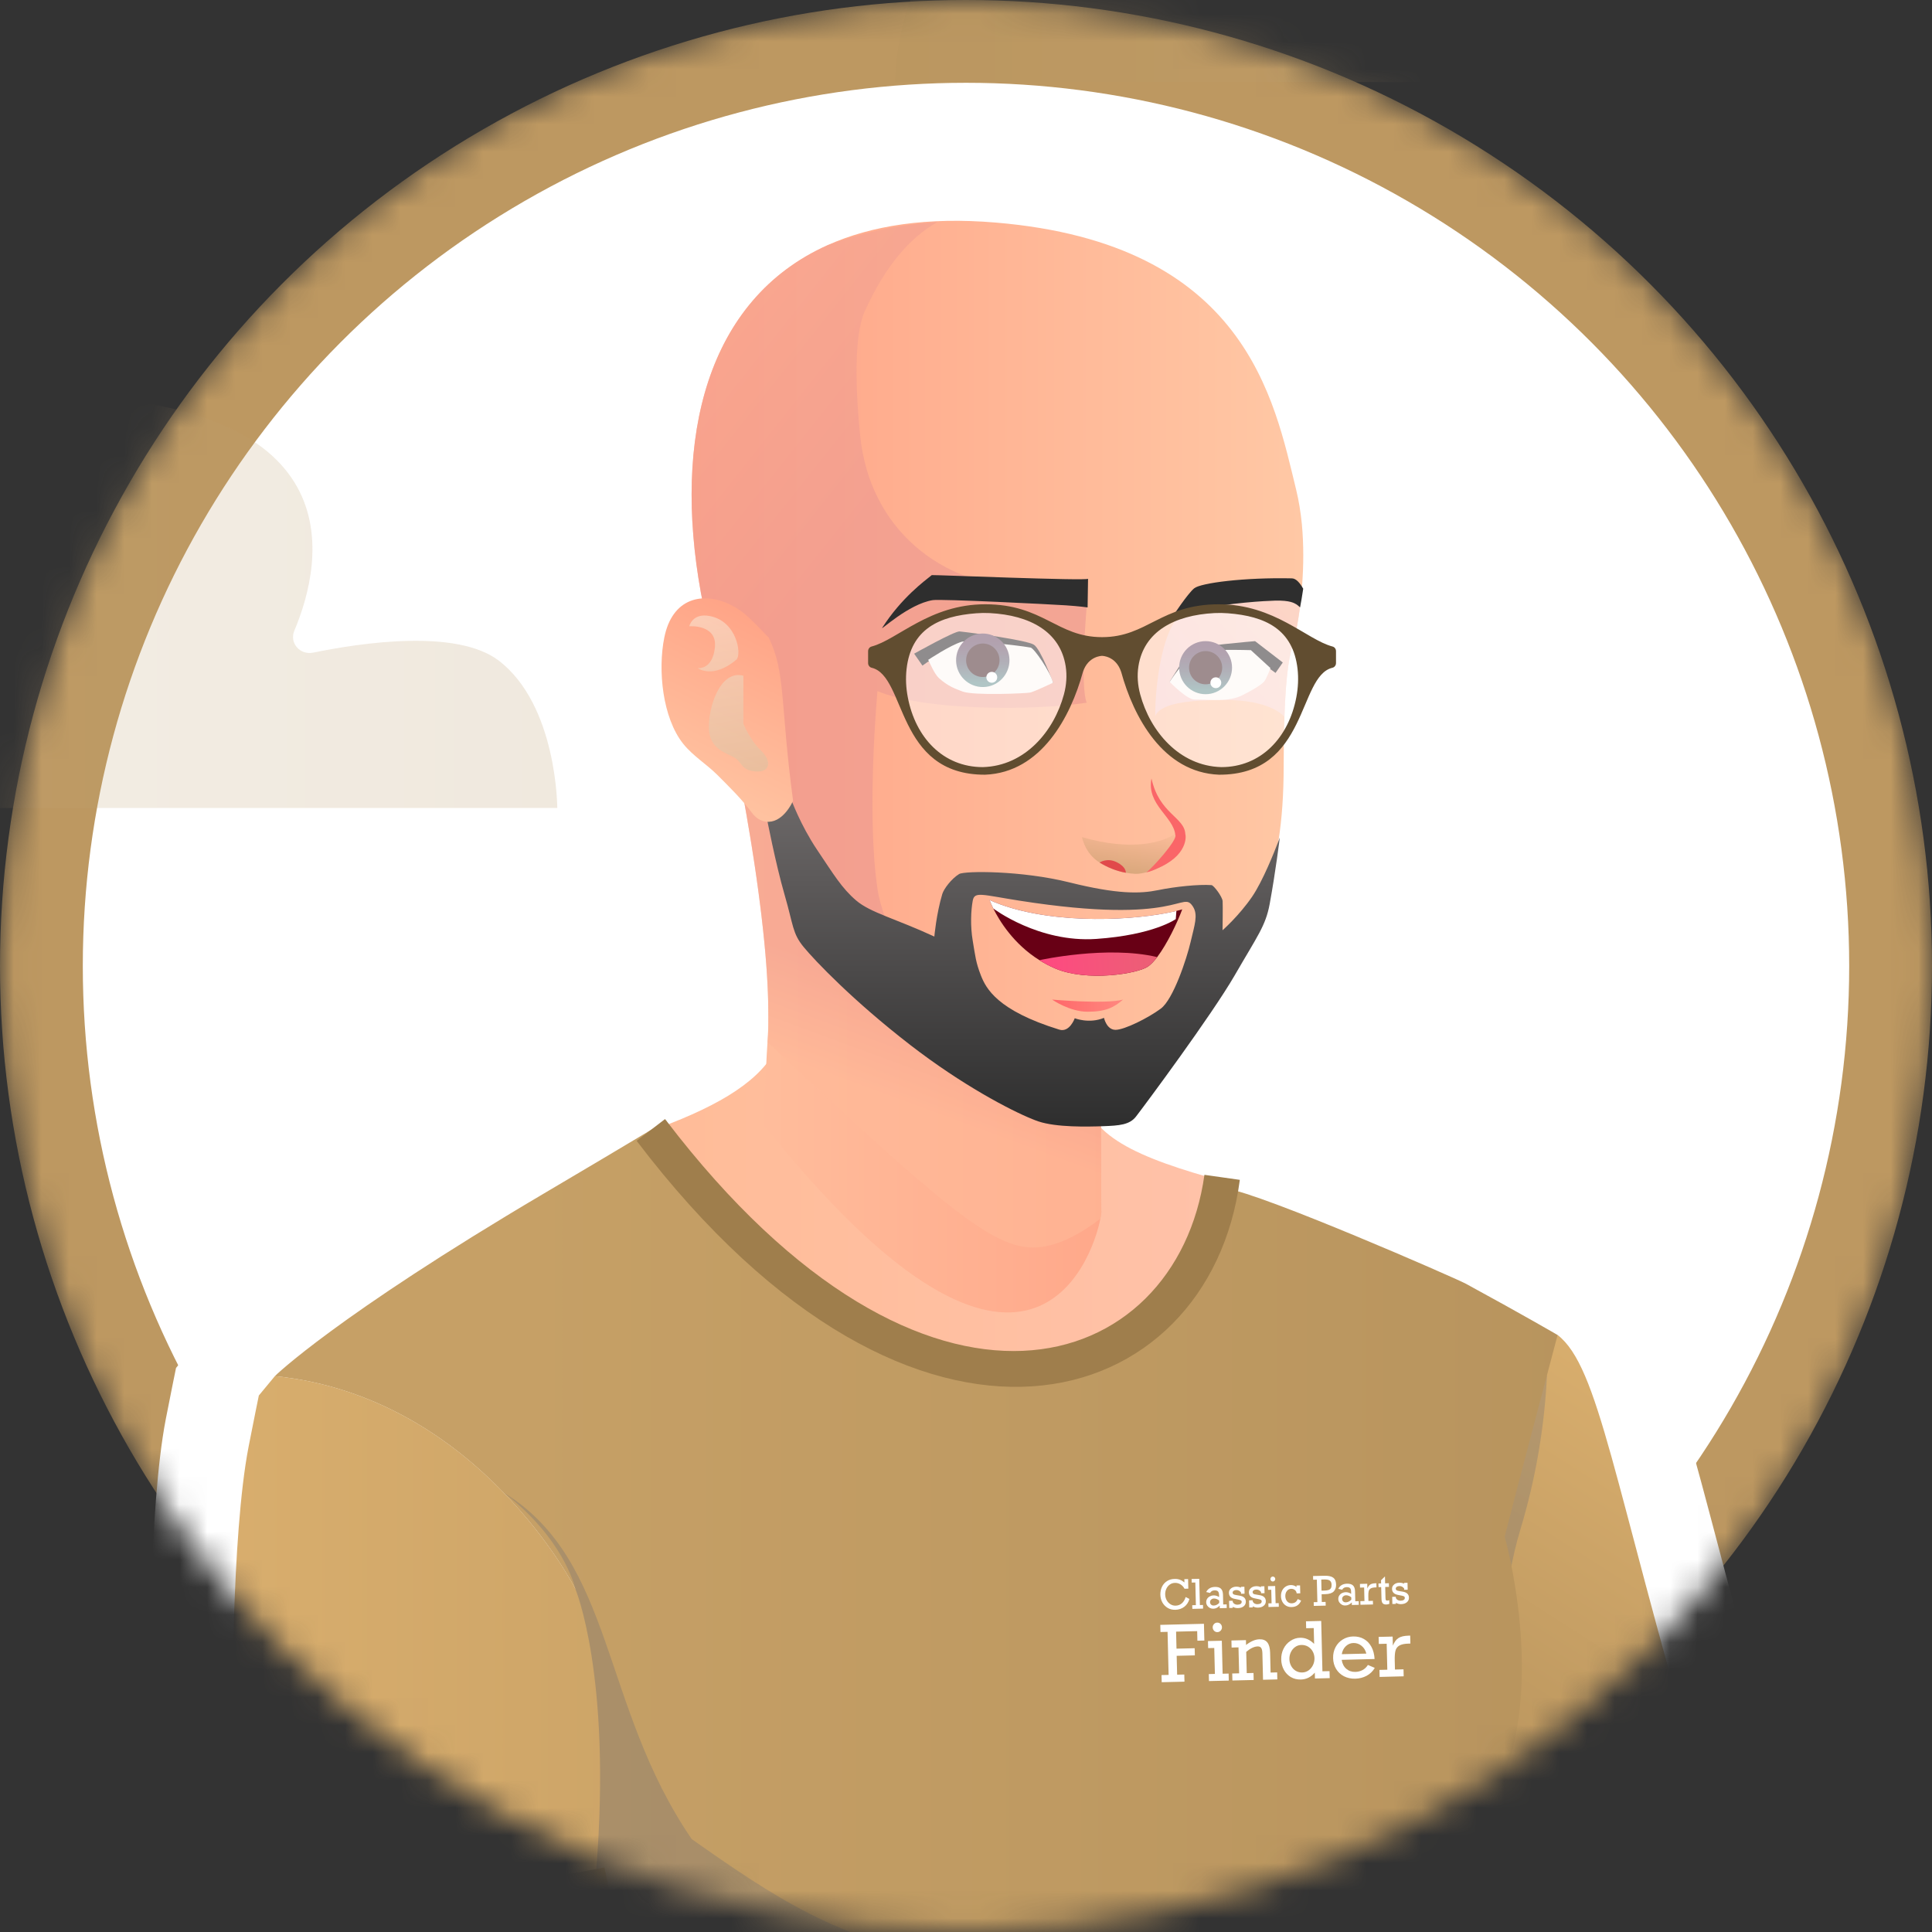 <svg width="70" height="70" viewBox="0 0 70 70" fill="none" xmlns="http://www.w3.org/2000/svg">
<rect x="0" y="0" width="70" height="70" fill="#333333" stroke="none"/>
<mask id="mask0_3372_1876" style="mask-type:alpha" maskUnits="userSpaceOnUse" x="0" y="0" width="70" height="70">
<circle cx="35" cy="35" r="35" fill="#D9D9D9"/>
</mask>
<g mask="url(#mask0_3372_1876)">
<circle cx="35" cy="35" r="33.5" fill="white" stroke="#BD9861" stroke-width="3"/>
<path d="M5.144 65.32C5.048 65.857 5.3 66.365 5.22 66.903C7.475 67.905 10.44 68.745 14.045 68.745C15.423 68.745 16.893 68.623 18.454 68.335C18.488 68.027 18.516 67.722 18.545 67.424C18.569 67.185 18.59 66.952 18.605 66.721C19.165 59.674 17.841 56.554 17.841 56.554C17.841 56.554 14.308 49.6 6.96 48.859L6.378 49.562C6.378 49.562 6.17 50.575 6.007 51.416C5.375 54.681 5.425 61.316 5.425 61.316L4.816 63.068C4.894 63.758 5.531 65.033 5.531 65.033C5.515 65.119 5.157 65.234 5.144 65.32Z" fill="white"/>
<path d="M54.258 51.047L54.672 58.589L55.094 66.311C58.804 66.859 60.318 66.581 61.936 65.649C63.58 64.702 64.479 64.067 64.479 64.067C61.456 53.734 60.935 49.527 59.435 48.369L58.322 49.785L54.258 51.047Z" fill="white"/>
<path opacity="0.2" d="M20.191 29.274H-28.08C-28.08 29.274 -30.695 26.086 -28.08 23.942C-26.633 22.763 -24.936 22.884 -23.684 23.232C-22.877 23.46 -22.07 22.937 -21.89 22.147C-21.597 20.834 -20.693 19.119 -18.092 18.1C-15.532 17.109 -13.919 18.623 -12.987 20.19C-12.681 20.7 -11.86 20.633 -11.679 20.056C-10.872 17.591 -8.048 14.309 1.23 14.309C13.027 14.309 11.719 20.351 10.662 22.857C10.481 23.299 10.87 23.741 11.343 23.647C13.166 23.272 16.546 22.79 18.062 23.928C20.191 25.55 20.191 29.274 20.191 29.274Z" fill="url(#paint0_linear_3372_1876)"/>
<path opacity="0.2" d="M32.432 2.971H78.634C78.634 2.971 81.137 -0.073 78.634 -2.119C77.249 -3.244 75.624 -3.129 74.426 -2.797C73.654 -2.579 72.882 -3.078 72.709 -3.833C72.429 -5.086 71.564 -6.723 69.074 -7.695C66.624 -8.642 65.079 -7.196 64.187 -5.7C63.894 -5.214 63.109 -5.278 62.936 -5.828C62.163 -8.181 59.461 -11.315 50.58 -11.315C39.289 -11.315 40.541 -5.546 41.552 -3.155C41.725 -2.733 41.353 -2.311 40.9 -2.4C39.156 -2.758 35.92 -3.219 34.469 -2.132C32.432 -0.584 32.432 2.971 32.432 2.971Z" fill="url(#paint1_linear_3372_1876)"/>
<g clip-path="url(#clip0_3372_1876)">
<path d="M23.461 41.014V48.239H28.161L29.399 53.322L39.454 58.201L44.792 48.602L44.467 47.705V42.84C41.024 41.912 39.468 41.133 39.208 39.523V39.521C39.208 39.521 39.208 39.519 39.206 39.519C39.199 39.509 39.197 39.495 39.201 39.479C39.19 39.414 39.183 39.346 39.177 39.277C39.177 39.277 39.168 38.546 39.168 36.277L38.755 35.917L38.741 34.087L34.675 31.661L29.304 28.318L28.377 27.583L28.325 27.54C28.327 27.549 28.327 27.559 28.33 27.568C28.336 27.605 28.34 27.641 28.345 27.674C28.347 27.69 28.35 27.707 28.352 27.725L27.943 27.47L27.375 28.214C27.422 28.472 27.466 28.722 27.509 28.966C27.574 29.335 27.632 29.689 27.684 30.025C27.717 30.221 27.745 30.411 27.773 30.594C27.78 30.639 27.787 30.683 27.794 30.728C27.817 30.901 27.84 31.067 27.864 31.231C28.008 32.273 28.093 33.103 28.139 33.76C28.154 33.94 28.163 34.107 28.172 34.261C28.174 34.278 28.174 34.291 28.174 34.308C28.18 34.395 28.182 34.477 28.186 34.554C28.191 34.647 28.193 34.734 28.195 34.819C28.204 35.185 28.202 35.456 28.2 35.658C28.2 35.728 28.2 35.797 28.195 35.864C28.193 35.934 28.19 36.005 28.184 36.072C28.182 36.109 28.179 36.147 28.177 36.182C28.177 36.182 28.177 36.182 28.177 36.184C28.139 36.753 28.123 37.217 28.108 37.566C28.101 37.746 28.088 37.926 28.066 38.107C27.389 39.306 25.798 40.185 23.461 41.014Z" fill="url(#paint2_linear_3372_1876)"/>
<path d="M50.426 81.556C50.426 81.556 51.667 84.366 52.161 87.374C52.658 90.384 52.514 93.88 52.658 95.812C52.987 100.254 54.808 107.183 56.295 112.255C57.541 116.503 58.553 120.539 58.85 121.741C58.338 122.947 58.103 123.575 58.103 124.387C58.103 125.205 58.141 126.024 58.289 126.843C58.351 127.191 58.545 127.551 58.741 127.89H58.742C59.008 128.351 59.278 128.772 59.234 129.075C59.049 130.359 58.957 131.996 58.957 131.996C58.464 132.028 58.286 132.229 58.225 132.392C58.18 132.511 58.197 132.611 58.197 132.611C58.197 132.611 57.118 132.483 57.118 133.003C57.118 133.332 57.421 133.601 57.645 133.756C57.776 133.845 57.879 133.896 57.879 133.896C57.879 133.896 57.489 134.192 57.581 134.601C57.712 135.179 59.661 136.258 59.661 136.258C59.271 136.966 59.079 137.61 59.525 137.66C59.97 137.71 61.923 137.211 62.419 136.817C63.261 136.147 64.969 135.011 65.005 134.806C65.303 133.095 66.485 129.436 66.379 129.113C66.156 128.443 65.748 126.917 65.154 125.318C64.839 124.472 64.4 122.658 64.056 121.136C63.665 119.409 63.453 117.645 63.419 115.875C63.317 110.419 63.837 107.711 63.915 105.526C64.262 95.829 61.559 89.713 61.337 88.967C61.113 88.222 60.89 86.978 60.89 86.978C60.294 75.79 58.857 66.093 58.857 66.093C60.939 54.527 56.888 51.223 56.888 51.223L50.997 64.936L50.426 81.556Z" fill="url(#paint3_linear_3372_1876)"/>
<path opacity="0.6" d="M50.426 81.555C50.426 81.555 51.667 84.365 52.161 87.374C52.658 90.383 52.514 93.88 52.658 95.811C52.987 100.254 54.808 107.183 56.295 112.255C57.541 116.503 58.553 120.538 58.85 121.74C58.338 122.947 58.103 123.575 58.103 124.387C58.103 125.204 58.141 126.023 58.289 126.842C58.351 127.19 58.545 127.55 58.741 127.89H58.742C58.497 126.921 58.426 125.338 58.589 124.281C58.69 123.617 59.423 121.733 59.331 121.257C55.542 101.77 53.662 96.555 54.094 90.706C54.555 84.49 53.634 64.922 53.634 64.922L50.426 81.555Z" fill="url(#paint4_linear_3372_1876)"/>
<path d="M51.258 51.047L51.672 58.589L52.094 66.311C55.804 66.859 57.318 66.581 58.936 65.649C60.58 64.702 61.479 64.067 61.479 64.067C58.456 53.734 57.935 49.527 56.435 48.369L55.322 49.785L51.258 51.047Z" fill="url(#paint5_linear_3372_1876)"/>
<path d="M61.578 63.284L62.067 64.348C62.067 64.348 59.129 68.048 53.082 66.99V65.908C55.512 66.452 59.343 65.66 61.578 63.284Z" fill="#9F7E4C"/>
<path opacity="0.2" d="M46.465 87.656L46.766 88.854L51.673 88.683C51.566 87.196 51.851 85.342 51.673 83.549C50.398 70.657 53.829 64.7 53.829 64.7C53.829 64.7 54.871 61.093 54.642 58.721C54.536 57.632 54.788 56.404 55.093 55.394C55.638 53.583 55.959 51.712 56.051 49.824C55.229 50.701 54.112 54.578 54.112 54.578L52.08 56.313L46.465 87.656Z" fill="#3E517A"/>
<path d="M19.38 96.845C18.484 106.456 15.437 116.432 15.437 116.432C15.437 116.432 19.108 118.447 24.824 120.118C28.865 121.296 33.932 122.307 39.446 122.307C52.752 122.307 56.436 118.964 56.436 118.964L53.213 92.52C53.254 91.823 53.28 91.373 53.28 91.373L53.44 88.681L52.733 86.096C52.733 86.096 53.139 78.997 53.191 76.5C53.246 74.003 53.559 66.424 54.304 64.812C56.051 61.04 54.517 55.674 54.517 55.674C54.993 53.797 56.435 48.37 56.435 48.37C56.435 48.37 55.257 47.68 53.111 46.512C52.733 46.307 45.731 43.248 44.439 43.067C44.046 45.889 42.287 48.508 39.434 49.255C35.429 50.307 28.529 48.37 24.139 40.606C23.964 40.713 23.78 40.822 23.585 40.939C22.562 41.552 21.288 42.309 19.706 43.243C12.147 47.706 9.957 49.86 9.957 49.86C13.69 50.237 16.442 52.217 18.241 54.076C19.929 55.815 20.783 57.448 20.835 57.549C20.838 57.552 20.838 57.554 20.838 57.554L18.593 76.023L19.495 93.474L18.99 94.693L19.256 95.306L19.38 96.845Z" fill="url(#paint6_linear_3372_1876)"/>
<path opacity="0.2" d="M15.438 116.433C15.438 116.433 19.108 118.447 24.824 120.118L24.953 99.819C28.56 101.18 34.256 102.487 34.431 102.53C26.802 99.872 24.899 97.325 24.899 97.325L25.324 73.592C27.181 71.998 34.438 70.991 34.438 70.991C30.368 70.311 28.019 68.713 25.061 66.633C21.744 61.781 22.288 56.558 18.244 54.075C20.393 55.716 20.815 57.441 20.838 57.548C20.841 57.551 20.841 57.553 20.841 57.553L18.596 76.022L19.497 93.473L18.993 94.692L19.259 95.305L19.381 96.845C18.485 106.456 15.438 116.433 15.438 116.433Z" fill="#3E517A"/>
<path opacity="0.2" d="M7.812 64.067C7.892 64.758 8.528 66.033 8.528 66.033C9.879 66.945 13.547 67.498 13.69 67.52C9.904 66.51 7.812 64.067 7.812 64.067Z" fill="#3E517A"/>
<path d="M23.066 41.334C33.269 54.754 43.825 51.162 44.921 42.748C44.895 42.744 43.554 42.555 43.639 42.566C42.63 49.799 33.602 52.994 24.14 40.603C24.124 40.585 24.111 40.564 24.095 40.546C24.07 40.568 22.997 41.386 23.066 41.334Z" fill="#9F7E4C"/>
<path d="M27.482 77.503C27.119 77.88 26.478 78.702 25.723 79.721C24.873 80.867 23.879 82.258 22.98 83.538C21.774 85.257 20.737 86.771 20.45 87.209C19.759 88.268 15.399 93.481 12.897 92.883C11.972 92.663 10.975 91.963 10.071 91.073L10.067 91.071C10.04 91.043 10.012 91.015 9.982 90.988C8.481 89.477 7.249 87.449 7.062 86.222C6.76 84.241 7.941 82.088 8.255 79.834C8.778 76.068 8.329 72.912 8.485 69.541C8.602 66.999 9.195 61.662 9.482 59.188C12.168 60.19 14.793 59.927 16.59 59.494C16.92 59.487 17.279 59.488 17.677 59.506C17.945 59.517 18.463 59.604 19.023 59.699C19.053 59.704 19.083 59.711 19.113 59.715L20.008 59.805C20.059 61.243 19.168 72.883 18.925 74.559C18.924 74.571 18.92 74.583 18.919 74.598C18.918 74.61 18.917 74.621 18.913 74.634C18.897 74.718 18.886 74.801 18.872 74.877C18.853 74.985 18.836 75.081 18.823 75.17C18.81 75.251 18.797 75.323 18.787 75.386C18.756 75.584 18.736 75.704 18.735 75.715C18.749 75.71 18.89 75.642 19.048 75.559C19.212 75.476 19.4 75.377 19.49 75.316C20.04 74.952 20.865 74.235 21.507 73.649C22.063 73.146 22.482 72.74 22.482 72.74L24.719 74.871L26.807 76.861L26.901 76.949L27.482 77.503Z" fill="url(#paint7_linear_3372_1876)"/>
<path opacity="0.6" d="M20.006 59.807C20.058 61.245 19.166 72.886 18.922 74.562C18.921 74.574 18.918 74.586 18.917 74.601C18.916 74.613 18.915 74.624 18.911 74.637C18.895 74.721 18.884 74.804 18.869 74.88C18.851 74.988 18.834 75.084 18.821 75.173C18.808 75.254 18.795 75.326 18.785 75.389L17.737 75.941L17.483 75.682L19.021 59.701C19.051 59.706 19.081 59.713 19.111 59.717L20.006 59.807Z" fill="url(#paint8_linear_3372_1876)"/>
<path d="M8.144 66.32C8.048 66.857 8.3 67.365 8.22 67.903C10.475 68.905 13.44 69.745 17.045 69.745C18.423 69.745 19.893 69.623 21.454 69.335C21.488 69.027 21.516 68.722 21.545 68.424C21.569 68.185 21.59 67.952 21.605 67.721C22.165 60.674 20.841 57.554 20.841 57.554C20.841 57.554 17.308 50.6 9.96 49.859L9.378 50.562C9.378 50.562 9.17 51.575 9.007 52.416C8.375 55.681 8.425 62.316 8.425 62.316L7.816 64.068C7.894 64.758 8.531 66.033 8.531 66.033C8.515 66.119 8.157 66.234 8.144 66.32Z" fill="url(#paint9_linear_3372_1876)"/>
<path d="M7.457 67.543C7.701 67.665 7.954 67.785 8.218 67.902C10.473 68.904 13.438 69.744 17.043 69.744C18.421 69.744 19.891 69.622 21.452 69.334C21.706 69.29 21.962 69.241 22.221 69.186L21.9 67.662C21.799 67.683 21.701 67.704 21.603 67.719C15.936 68.854 11.471 67.678 8.485 66.287C8.322 66.211 8.162 66.133 8.009 66.056L7.457 67.543Z" fill="#9F7E4C"/>
<path d="M29.863 86.185C29.872 86.468 29.667 86.734 29.432 86.94L29.429 86.94C29.121 87.215 28.759 87.391 28.759 87.391C28.759 87.391 28.776 87.494 28.798 87.635C28.833 87.857 28.877 88.179 28.881 88.34C28.913 89.408 28.594 89.513 28.183 89.794C27.775 90.075 25.054 90.538 24.503 90.555C23.952 90.572 22.334 90.109 22.135 89.757C21.805 89.178 21.973 88.644 22.028 88.068C22.083 87.494 21.526 86.994 21.409 86.422C21.292 85.854 21.47 85.245 21.398 85.065C21.212 84.591 20.869 83.247 21.324 82.526C21.78 81.804 21.503 80.877 21.515 79.998C21.527 79.12 22.385 78.519 23.318 77.937C24.251 77.354 24.367 76.816 24.423 76.185C24.482 75.553 24.161 75.072 23.911 74.25C23.133 71.695 23.369 70.636 23.969 70.332C24.568 70.028 25.363 70.596 26.143 71.968C26.924 73.339 26.853 74.153 26.924 75.012C26.997 75.87 27.075 75.981 27.523 76.675C27.971 77.369 28.009 78.171 28.009 78.171C28.198 78.165 28.665 78.226 28.953 78.359C29.31 78.521 29.665 78.782 29.827 79.121C30.115 79.73 29.984 80.563 29.982 80.979C29.981 81.161 29.942 81.295 29.893 81.389C29.837 81.509 29.769 81.561 29.769 81.561C29.787 81.586 30.089 81.999 30.134 82.867C30.155 83.285 29.948 83.759 29.72 84.017C29.601 84.154 29.474 84.241 29.381 84.313C29.3 84.376 29.241 84.427 29.229 84.491C29.224 84.512 29.224 84.532 29.231 84.558C29.257 84.577 29.283 84.597 29.307 84.616C29.95 85.111 29.845 85.55 29.863 86.185Z" fill="url(#paint10_linear_3372_1876)"/>
<path opacity="0.6" d="M25.75 78.056C25.75 78.056 26.714 76.574 26.541 75.854C26.368 75.132 26.805 75.043 26.035 72.848C25.268 70.656 23.967 70.331 23.967 70.331C24.567 70.027 25.361 70.596 26.141 71.967C26.922 73.339 26.851 74.152 26.922 75.011C26.995 75.87 27.073 75.98 27.521 76.674C27.969 77.368 28.006 78.17 28.006 78.17L25.75 78.056Z" fill="url(#paint11_linear_3372_1876)"/>
<path d="M39.87 44.154C39.562 45.711 37.1 52.671 27.505 40.546C27.52 40.381 27.726 39.499 27.731 39.331C27.746 38.934 27.765 38.406 27.808 37.76C27.808 37.759 27.808 37.759 27.808 37.757C27.811 37.717 27.813 37.674 27.816 37.631C27.82 37.592 27.823 37.553 27.825 37.513C27.832 37.395 27.835 37.277 27.837 37.159C27.839 36.945 27.841 36.658 27.832 36.279C27.831 36.234 27.829 36.186 27.828 36.137C27.827 36.099 27.826 36.059 27.824 36.018C27.824 36.009 27.823 35.999 27.823 35.988C27.822 35.963 27.82 35.938 27.82 35.91C27.818 35.881 27.817 35.852 27.816 35.822C27.814 35.78 27.812 35.737 27.81 35.694C27.808 35.655 27.806 35.616 27.804 35.575C27.801 35.517 27.798 35.456 27.794 35.396C27.788 35.313 27.783 35.228 27.777 35.139C27.776 35.129 27.776 35.119 27.775 35.107C27.772 35.056 27.768 35.002 27.764 34.948C27.727 34.446 27.67 33.859 27.589 33.171C27.581 33.098 27.572 33.024 27.562 32.949C27.518 32.587 27.466 32.201 27.407 31.787C27.394 31.696 27.381 31.604 27.367 31.51C27.362 31.477 27.358 31.447 27.353 31.413C27.338 31.316 27.324 31.218 27.308 31.116C27.299 31.056 27.29 30.994 27.279 30.933C27.25 30.744 27.221 30.549 27.186 30.351C27.155 30.161 27.122 29.964 27.087 29.764C27.076 29.693 27.064 29.622 27.051 29.549C27.015 29.344 26.977 29.131 26.939 28.915C26.94 28.914 26.939 28.913 26.939 28.912C26.925 28.84 26.912 28.767 26.898 28.694L26.899 28.695L27.402 29.079L27.403 29.08C27.414 28.983 27.429 28.891 27.448 28.801V28.8C27.454 28.77 27.461 28.741 27.467 28.711C27.486 28.627 27.506 28.548 27.522 28.47C27.521 28.469 27.522 28.469 27.522 28.468C27.528 28.442 27.535 28.416 27.539 28.39C27.562 28.268 27.578 28.154 27.571 28.048C27.569 28.03 27.567 28.012 27.564 27.995C27.559 27.947 27.551 27.896 27.544 27.846L27.545 27.847L35.201 32.61L38.494 34.575L39.826 35.37L39.845 37.754V37.755L39.881 37.786L39.882 37.787V37.79L39.902 43.866C39.911 43.882 39.902 43.988 39.87 44.154Z" fill="url(#paint12_linear_3372_1876)"/>
<path opacity="0.6" d="M39.869 44.154C39.178 44.691 38.285 45.193 37.453 45.199C35.946 45.212 34.159 43.7 27.807 37.76C27.807 37.759 27.807 37.759 27.807 37.757C27.811 37.717 27.813 37.675 27.816 37.632C27.82 37.593 27.822 37.553 27.824 37.513C27.83 37.395 27.834 37.277 27.835 37.159C27.837 36.945 27.84 36.658 27.831 36.279C27.83 36.234 27.828 36.186 27.827 36.137C27.826 36.099 27.825 36.059 27.823 36.018C27.823 36.009 27.822 35.999 27.822 35.988C27.82 35.964 27.82 35.938 27.818 35.91C27.817 35.881 27.816 35.852 27.815 35.822C27.813 35.78 27.811 35.737 27.809 35.694C27.807 35.656 27.805 35.616 27.803 35.575C27.8 35.517 27.797 35.456 27.793 35.396C27.788 35.313 27.782 35.228 27.776 35.139C27.775 35.129 27.775 35.119 27.774 35.107C27.771 35.056 27.767 35.002 27.763 34.948C27.726 34.446 27.669 33.859 27.588 33.171C27.58 33.098 27.571 33.024 27.561 32.949C27.517 32.587 27.465 32.201 27.407 31.787C27.393 31.696 27.38 31.604 27.366 31.51C27.361 31.478 27.357 31.447 27.352 31.413C27.337 31.316 27.323 31.218 27.307 31.116C27.298 31.056 27.289 30.994 27.278 30.933C27.25 30.744 27.22 30.549 27.186 30.351C27.154 30.161 27.122 29.964 27.086 29.764C27.075 29.693 27.063 29.622 27.05 29.549C27.015 29.344 26.977 29.132 26.938 28.915C26.939 28.914 26.938 28.913 26.938 28.912C26.925 28.84 26.912 28.768 26.898 28.695C26.898 28.694 26.898 28.694 26.898 28.693L27.401 29.079C27.412 28.983 27.428 28.891 27.447 28.801V28.8C27.453 28.77 27.459 28.741 27.465 28.711C27.484 28.627 27.503 28.548 27.521 28.47C27.52 28.469 27.521 28.469 27.521 28.468C27.526 28.442 27.532 28.416 27.538 28.39C27.561 28.268 27.577 28.154 27.57 28.048C27.569 28.03 27.567 28.012 27.564 27.996C27.559 27.947 27.551 27.896 27.544 27.847C27.544 27.846 27.544 27.846 27.544 27.845L35.2 32.609L38.493 34.575L39.825 35.37L39.826 35.371L39.843 37.754L39.88 37.786L39.881 37.79L39.901 43.866C39.91 43.883 39.901 43.988 39.869 44.154Z" fill="url(#paint13_linear_3372_1876)"/>
<path d="M25.395 21.479C25.397 21.486 25.397 21.496 25.4 21.505C25.58 22.492 25.83 23.498 26.145 24.508C26.155 24.542 26.165 24.573 26.173 24.602C26.219 24.758 26.245 24.837 26.245 24.837L26.829 26.351L27.853 28.993C27.853 28.993 27.865 29.05 27.891 29.15C27.898 29.186 27.909 29.225 27.919 29.271C27.934 29.328 27.95 29.396 27.967 29.47C27.981 29.522 27.993 29.579 28.009 29.638C28.011 29.648 28.014 29.661 28.016 29.674C28.026 29.707 28.033 29.743 28.044 29.78C28.075 29.901 28.108 30.035 28.142 30.177C28.157 30.234 28.17 30.291 28.185 30.348C28.247 30.596 28.314 30.863 28.383 31.131C28.409 31.229 28.435 31.327 28.458 31.423C28.478 31.497 28.496 31.57 28.515 31.64C28.532 31.702 28.548 31.764 28.563 31.823C28.579 31.886 28.594 31.945 28.61 32.005C28.628 32.063 28.643 32.12 28.658 32.177C28.676 32.25 28.696 32.319 28.715 32.387C28.831 32.805 28.932 33.147 28.998 33.314C29.005 33.335 29.015 33.361 29.029 33.383C29.039 33.404 29.049 33.427 29.065 33.451C29.111 33.539 29.178 33.642 29.263 33.758C29.289 33.795 29.317 33.833 29.346 33.872C29.423 33.973 29.511 34.081 29.613 34.2C29.644 34.237 29.677 34.275 29.711 34.311C29.739 34.347 29.775 34.386 29.811 34.425C29.884 34.503 29.958 34.586 30.039 34.668C30.077 34.71 30.118 34.751 30.159 34.795C30.244 34.883 30.335 34.973 30.43 35.066C30.489 35.123 30.551 35.182 30.616 35.244C30.678 35.303 30.745 35.365 30.812 35.427C30.829 35.446 30.848 35.46 30.869 35.481C31.055 35.652 31.253 35.83 31.467 36.008C31.544 36.075 31.624 36.145 31.706 36.212C31.784 36.276 31.863 36.341 31.944 36.409C31.949 36.411 31.954 36.414 31.959 36.419C32.044 36.488 32.135 36.559 32.222 36.631C32.266 36.664 32.312 36.701 32.357 36.737C32.568 36.903 32.792 37.072 33.024 37.243C33.291 37.442 33.575 37.644 33.873 37.848C33.961 37.91 34.051 37.972 34.144 38.034C34.221 38.086 34.299 38.138 34.378 38.189C34.489 38.264 34.602 38.34 34.718 38.412C34.961 38.569 35.213 38.73 35.471 38.887C35.587 38.96 35.703 39.027 35.816 39.089C35.854 39.112 35.893 39.133 35.931 39.151C36.455 39.43 36.944 39.626 37.358 39.766C37.77 39.908 38.106 39.996 38.32 40.06C38.804 40.207 40.577 40.109 40.832 39.926C41.087 39.742 42.896 37.18 44.284 35.175C45.281 33.736 45.997 32.483 46.319 30.475C46.445 29.693 46.51 28.796 46.51 27.73C46.51 27.035 46.52 26.456 46.538 25.971C46.61 23.801 46.821 23.491 46.96 22.84C47.009 22.615 47.069 22.27 47.117 21.843C47.129 21.748 47.14 21.649 47.15 21.546C47.16 21.422 47.173 21.295 47.181 21.161C47.23 20.508 47.24 19.751 47.169 18.989C47.127 18.567 47.06 18.142 46.96 17.733C46.166 14.504 45.156 8.826 36.078 8.064C33.6 7.855 31.585 8.168 29.99 8.88C25.593 10.851 24.379 15.876 25.395 21.479Z" fill="url(#paint14_linear_3372_1876)"/>
<path opacity="0.6" d="M25.395 21.479C25.397 21.486 25.397 21.496 25.4 21.504C25.719 23.034 26.034 24.141 26.174 24.602C26.22 24.757 26.246 24.837 26.246 24.837L26.831 26.351L27.854 28.993C27.854 28.993 27.866 29.05 27.892 29.15C27.899 29.183 27.91 29.225 27.92 29.271C27.935 29.328 27.951 29.395 27.968 29.47C27.982 29.522 27.996 29.579 28.01 29.638C28.012 29.648 28.015 29.66 28.017 29.674C28.027 29.707 28.034 29.743 28.045 29.779C28.076 29.901 28.109 30.035 28.143 30.177C28.158 30.231 28.171 30.291 28.186 30.348C28.248 30.596 28.315 30.862 28.384 31.131C28.407 31.229 28.433 31.327 28.459 31.422C28.48 31.497 28.497 31.57 28.516 31.64C28.531 31.702 28.549 31.764 28.564 31.823C28.58 31.885 28.595 31.944 28.611 32.004C28.626 32.061 28.644 32.12 28.659 32.177C28.677 32.25 28.697 32.319 28.716 32.386C28.832 32.805 28.933 33.146 28.999 33.314C29.006 33.335 29.016 33.361 29.03 33.383C29.04 33.404 29.05 33.427 29.066 33.451C29.112 33.539 29.18 33.642 29.264 33.758C29.29 33.794 29.318 33.833 29.347 33.872C29.424 33.972 29.512 34.081 29.614 34.2C29.645 34.236 29.678 34.275 29.712 34.311C29.74 34.347 29.776 34.386 29.812 34.425C29.885 34.502 29.959 34.585 30.04 34.668C30.078 34.709 30.119 34.751 30.16 34.794C30.245 34.882 30.336 34.972 30.431 35.066C30.49 35.123 30.552 35.182 30.617 35.244C30.679 35.303 30.746 35.365 30.813 35.427C30.831 35.446 30.849 35.46 30.87 35.481C31.056 35.649 31.254 35.827 31.468 36.008C31.545 36.075 31.625 36.145 31.707 36.212C31.785 36.276 31.864 36.341 31.945 36.408C31.95 36.41 31.955 36.414 31.96 36.419C32.045 36.488 32.136 36.559 32.224 36.631C32.267 36.664 32.313 36.7 32.358 36.737C32.569 36.902 32.793 37.07 33.025 37.243C33.292 37.442 33.576 37.644 33.874 37.847C33.962 37.91 34.052 37.972 34.145 38.034C34.222 38.086 34.3 38.137 34.379 38.189C34.49 38.264 34.603 38.339 34.719 38.412C34.962 38.569 35.214 38.73 35.472 38.887C35.587 38.959 35.704 39.027 35.817 39.089C35.855 39.112 35.894 39.132 35.932 39.151C35.843 39.05 32.197 34.918 31.792 32.2C31.385 29.449 31.792 25.04 31.792 25.04C33.436 25.735 37.29 25.771 39.372 25.461C39.114 24.767 39.384 21.86 39.384 21.86L35.007 20.874C35.007 20.874 32.917 20.264 31.805 18.037C31.488 17.41 31.252 16.655 31.161 15.746C31.081 14.958 31.004 13.842 31.047 12.876C31.049 12.786 31.058 12.698 31.063 12.61C31.101 12.075 31.184 11.603 31.331 11.28C32.066 9.661 32.931 8.637 33.966 8.043C32.438 8.139 31.101 8.475 29.991 8.883C25.593 10.851 24.379 15.876 25.395 21.479Z" fill="url(#paint15_linear_3372_1876)"/>
<path d="M27.777 29.609C27.777 29.609 28.102 31.299 28.426 32.415C28.75 33.531 28.707 33.813 29.118 34.312C29.529 34.811 30.912 36.263 32.988 37.867C34.858 39.312 36.596 40.221 37.397 40.545C37.484 40.581 37.561 40.61 37.625 40.631C38.273 40.848 39.386 40.826 39.971 40.804C40.554 40.783 40.928 40.755 41.16 40.454C41.506 40.006 43.899 36.783 44.735 35.339C45.57 33.894 45.856 33.546 46.003 32.752C46.219 31.581 46.37 30.346 46.37 30.346C46.37 30.346 46.353 30.393 46.322 30.474C46.181 30.845 45.755 31.922 45.365 32.491C44.889 33.185 44.295 33.705 44.295 33.705C44.295 33.705 44.309 32.809 44.298 32.65C44.288 32.491 43.977 32.075 43.894 32.069C43.44 32.036 42.586 32.122 41.949 32.253C41.311 32.383 40.49 32.405 38.749 31.971C37.009 31.537 34.942 31.549 34.75 31.668C34.469 31.841 34.196 32.207 34.141 32.391C33.925 33.113 33.853 33.933 33.853 33.933C32.448 33.283 31.537 33.069 31.018 32.624C30.5 32.18 30.21 31.69 29.605 30.79C29 29.89 28.664 28.959 28.664 28.959L28.195 29.302L27.967 29.47L27.777 29.609ZM43.138 34.129C42.997 34.735 42.511 36.21 42.056 36.546C41.602 36.883 40.741 37.313 40.417 37.313C40.093 37.313 40 36.879 40 36.879C39.46 37.102 38.94 36.893 38.94 36.893C38.94 36.893 38.754 37.421 38.379 37.305C36.134 36.611 35.726 35.816 35.539 35.34C35.352 34.863 35.334 34.617 35.244 34.086C35.153 33.555 35.179 32.977 35.244 32.634C35.309 32.29 35.561 32.417 36.944 32.634C42.811 33.553 42.822 32.223 43.224 32.85C43.418 33.154 43.278 33.522 43.138 34.129Z" fill="url(#paint16_linear_3372_1876)"/>
<path opacity="0.6" d="M41.855 25.948C42.063 25.424 43.333 25.374 44.221 25.362C45.109 25.349 46.066 25.484 46.539 25.971C46.612 23.8 46.824 23.491 46.962 22.839C47.022 22.564 47.099 22.107 47.153 21.544L46.768 21.431H45.471L43.336 21.858L42.631 22.425C42.121 23.037 41.854 24.727 41.855 25.948Z" fill="url(#paint17_linear_3372_1876)"/>
<path d="M42.48 22.348C42.48 22.348 42.991 22.144 43.151 22.114C44.697 21.825 45.826 21.774 46.191 21.762C46.751 21.747 46.897 21.855 46.977 21.901C46.998 21.913 47.045 21.953 47.104 22.006C47.123 21.912 47.14 21.813 47.158 21.71C47.179 21.587 47.199 21.461 47.218 21.33C47.102 21.129 46.966 20.959 46.808 20.955C45.093 20.917 43.508 21.119 43.267 21.316C43.025 21.513 42.48 22.348 42.48 22.348Z" fill="#2E2E2E"/>
<path d="M39.422 20.97C39.358 21.051 33.862 20.826 33.76 20.837C33.505 21.044 32.667 21.651 31.965 22.745C31.884 22.872 32.916 21.885 33.795 21.744C34.096 21.695 38.114 21.898 38.614 21.932C39.114 21.965 39.406 22.008 39.406 22.008L39.422 20.97Z" fill="#2E2E2E"/>
<path d="M38.156 24.738C38.156 24.738 37.714 23.519 37.458 23.358C37.202 23.197 35.314 22.936 34.768 22.878C34.589 22.86 33.121 23.684 33.121 23.684L33.422 24.117L33.633 23.967L38.156 24.738Z" fill="#1F191A"/>
<path d="M38.154 24.737C38.154 24.737 37.468 25.064 37.322 25.093C37.177 25.123 35.285 25.209 34.878 25.056C34.591 24.948 34.351 24.863 34.024 24.574C33.849 24.419 33.673 23.975 33.629 23.909C33.629 23.909 34.427 23.375 34.853 23.25C35.046 23.194 36.744 23.357 37.341 23.463C37.471 23.486 38.059 24.345 38.154 24.737Z" fill="#FDF6F3"/>
<path d="M34.641 23.941C34.651 24.477 35.092 24.902 35.626 24.893C36.16 24.883 36.584 24.44 36.575 23.905C36.565 23.37 36.124 22.944 35.59 22.954C35.056 22.964 34.63 23.406 34.641 23.941Z" fill="url(#paint18_linear_3372_1876)"/>
<path d="M35.004 23.934C35.01 24.27 35.286 24.536 35.62 24.529C35.955 24.523 36.22 24.247 36.214 23.911C36.208 23.576 35.932 23.31 35.598 23.316C35.264 23.323 34.998 23.6 35.004 23.934Z" fill="#3D181D"/>
<path d="M42.379 24.704C42.379 24.704 42.997 23.684 43.15 23.545C43.302 23.407 45.474 23.23 45.474 23.23L46.478 24.004L46.215 24.381L46.032 24.248L42.379 24.704Z" fill="#1F191A"/>
<path d="M42.379 24.704C42.379 24.704 42.917 23.868 43.323 23.642C43.572 23.503 45.322 23.556 45.322 23.556L46.032 24.207C46.032 24.207 45.88 24.615 45.794 24.705C45.628 24.874 45.219 25.084 45.027 25.183C44.53 25.442 43.861 25.346 43.282 25.346C42.997 25.346 42.379 24.704 42.379 24.704Z" fill="#FDF6F3"/>
<path d="M42.723 24.191C42.723 24.721 43.151 25.152 43.681 25.152C44.209 25.152 44.639 24.722 44.639 24.191C44.639 23.661 44.211 23.23 43.681 23.23C43.152 23.23 42.723 23.66 42.723 24.191Z" fill="url(#paint19_linear_3372_1876)"/>
<path d="M43.082 24.191C43.082 24.524 43.35 24.793 43.682 24.793C44.013 24.793 44.282 24.524 44.282 24.191C44.282 23.859 44.013 23.59 43.682 23.59C43.35 23.59 43.082 23.859 43.082 24.191Z" fill="#3D181D"/>
<path opacity="0.6" d="M39.199 30.329C39.214 30.348 39.308 30.926 39.842 31.252C40.104 31.413 40.423 31.554 40.791 31.622C40.903 31.642 41.02 31.656 41.14 31.661C41.675 31.685 43.276 31.025 42.591 30.207C42.099 30.534 40.986 30.844 39.199 30.329Z" fill="url(#paint20_linear_3372_1876)"/>
<path d="M39.84 31.252C40.102 31.413 40.421 31.554 40.79 31.622C40.791 31.609 40.812 31.418 40.468 31.243C40.112 31.062 39.84 31.252 39.84 31.252Z" fill="#E1494B"/>
<path d="M41.72 28.203C41.534 29.155 42.518 29.585 42.583 30.248C42.686 30.413 41.736 31.472 41.535 31.606C41.731 31.569 41.908 31.475 42.086 31.394C43.123 30.888 42.948 30.172 42.947 30.232C42.928 29.604 42 29.497 41.72 28.203Z" fill="#FA6668"/>
<path d="M40.691 36.217C40.054 36.39 38.121 36.217 38.121 36.217C38.121 36.217 38.747 36.657 39.406 36.657C40.065 36.657 40.361 36.502 40.691 36.217Z" fill="url(#paint21_linear_3372_1876)"/>
<path d="M35.855 32.612C35.855 32.612 35.897 32.729 35.989 32.916C36.21 33.36 36.722 34.203 37.661 34.789V34.791C37.837 34.9 38.027 35.002 38.234 35.09C39.382 35.58 41.218 35.281 41.593 35.02C41.701 34.946 41.814 34.826 41.927 34.677C42.294 34.194 42.66 33.418 42.834 32.948C42.772 32.966 42.701 32.986 42.625 33.005C42.517 33.032 42.397 33.057 42.267 33.082C40.742 33.373 37.834 33.49 35.855 32.612Z" fill="#680015"/>
<path d="M35.855 32.612C35.855 32.612 35.897 32.73 35.989 32.916C35.989 32.916 37.633 34.164 39.722 34.019C41.811 33.874 42.601 33.3 42.601 33.3L42.623 33.005C42.514 33.032 42.395 33.057 42.264 33.082C40.742 33.373 37.834 33.49 35.855 32.612Z" fill="white"/>
<path d="M37.66 34.789V34.791C37.836 34.9 38.026 35.002 38.233 35.09C39.38 35.58 41.216 35.281 41.592 35.02C41.7 34.946 41.813 34.826 41.926 34.677C40.114 34.245 37.66 34.789 37.66 34.789Z" fill="url(#paint22_linear_3372_1876)"/>
<path d="M43.855 24.737C43.855 24.846 43.943 24.933 44.052 24.933C44.16 24.933 44.248 24.846 44.248 24.737C44.248 24.628 44.16 24.54 44.052 24.54C43.943 24.54 43.855 24.628 43.855 24.737Z" fill="white"/>
<path d="M35.738 24.54C35.738 24.649 35.826 24.737 35.934 24.737C36.043 24.737 36.131 24.649 36.131 24.54C36.131 24.431 36.043 24.343 35.934 24.343C35.826 24.343 35.738 24.431 35.738 24.54Z" fill="white"/>
<path d="M24.753 26.948C25.109 27.393 25.601 27.686 25.998 28.084C26.432 28.52 26.873 28.948 27.247 29.453C27.374 29.625 27.552 29.744 27.748 29.77C28.042 29.808 28.276 29.646 28.443 29.462C28.634 29.25 28.735 29.011 28.735 29.011C28.264 25.513 28.478 24.379 27.851 23.098C27.851 23.098 27.336 22.564 27.126 22.368C26.315 21.609 25.067 21.352 24.419 22.244C24.263 22.458 24.141 22.741 24.069 23.098C23.83 24.282 24.003 26.006 24.753 26.948Z" fill="url(#paint23_linear_3372_1876)"/>
<path opacity="0.6" d="M26.934 24.482C26.934 24.482 26.934 25.811 26.934 26.223C26.934 26.223 27.169 26.808 27.57 27.193C27.971 27.578 27.912 27.99 27.381 27.951C26.851 27.91 26.901 27.632 26.627 27.459C26.352 27.286 25.708 27.167 25.684 26.395C25.662 25.625 26.09 24.26 26.934 24.482Z" fill="url(#paint24_linear_3372_1876)"/>
<path opacity="0.6" d="M24.973 22.691C24.973 22.691 25.986 22.611 25.903 23.449C25.82 24.286 25.278 24.207 25.278 24.207C25.278 24.207 25.832 24.619 26.68 23.901C26.877 23.735 26.718 22.513 25.714 22.32C25.085 22.198 24.973 22.691 24.973 22.691Z" fill="url(#paint25_linear_3372_1876)"/>
<g clip-path="url(#clip1_3372_1876)">
<path opacity="0.5" d="M46.866 22.924C46.087 22.428 44.324 21.38 41.337 22.923C40.67 23.268 40.983 24.954 41.337 25.754C41.692 26.553 42.176 27.692 44.297 27.812C46.418 27.932 46.853 26.434 47.044 26.012C47.234 25.589 47.304 23.202 46.866 22.924Z" fill="white"/>
<path opacity="0.5" d="M32.995 22.924C33.775 22.428 35.402 21.38 38.39 22.923C39.057 23.268 38.744 24.954 38.39 25.754C38.035 26.553 37.685 27.692 35.564 27.812C33.444 27.932 32.93 26.176 32.739 25.754C32.549 25.33 32.558 23.202 32.995 22.924Z" fill="white"/>
<path d="M48.281 23.425C47.341 23.178 46.182 21.894 44.164 21.894C42.056 21.894 41.57 23.085 39.93 23.085C38.29 23.085 37.804 21.894 35.696 21.894C33.678 21.894 32.518 23.178 31.578 23.425C31.505 23.444 31.453 23.514 31.453 23.594V24.024C31.453 24.105 31.507 24.176 31.582 24.194C32.846 24.496 32.444 28.078 35.691 28.069C37.727 27.989 38.794 25.965 39.235 24.35C39.425 23.763 39.93 23.763 39.93 23.763C39.93 23.763 40.434 23.763 40.624 24.35C41.066 25.965 42.133 27.989 44.168 28.069C47.415 28.078 47.014 24.496 48.277 24.194C48.353 24.176 48.406 24.105 48.406 24.024V23.594C48.407 23.514 48.355 23.444 48.281 23.425ZM38.548 25.16C38.19 26.489 37.141 27.753 35.609 27.794C34.175 27.794 33.167 26.729 32.89 25.256C32.826 24.921 32.808 24.577 32.847 24.237C33.011 22.8 34.013 22.323 35.372 22.22C35.534 22.207 35.696 22.205 35.858 22.213C37.322 22.289 38.415 22.89 38.611 24.136C38.665 24.477 38.638 24.827 38.548 25.16ZM46.97 25.256C46.692 26.729 45.685 27.794 44.251 27.794C42.719 27.753 41.669 26.488 41.312 25.16C41.222 24.827 41.194 24.477 41.248 24.135C41.444 22.89 42.538 22.289 44.001 22.213C44.163 22.205 44.326 22.207 44.487 22.22C45.846 22.323 46.849 22.8 47.013 24.237C47.051 24.576 47.033 24.921 46.97 25.256Z" fill="#614D30"/>
</g>
<path d="M42.914 57.335L42.911 57.216L43.047 57.213L43.055 57.56L42.917 57.563C42.881 57.495 42.832 57.442 42.77 57.404C42.709 57.367 42.642 57.349 42.569 57.351C42.499 57.353 42.437 57.373 42.383 57.412C42.329 57.451 42.287 57.502 42.258 57.566C42.229 57.63 42.215 57.698 42.217 57.77C42.219 57.845 42.236 57.913 42.27 57.976C42.304 58.038 42.349 58.088 42.407 58.124C42.464 58.161 42.527 58.178 42.596 58.176C42.681 58.174 42.756 58.146 42.82 58.092C42.884 58.037 42.93 57.961 42.958 57.863L43.095 57.933C43.061 58.054 42.998 58.15 42.907 58.218C42.816 58.287 42.708 58.323 42.583 58.326C42.48 58.328 42.388 58.306 42.307 58.258C42.226 58.209 42.162 58.143 42.115 58.06C42.069 57.977 42.045 57.884 42.042 57.783C42.04 57.673 42.06 57.575 42.103 57.488C42.146 57.401 42.208 57.333 42.286 57.284C42.365 57.235 42.456 57.209 42.559 57.207C42.628 57.205 42.692 57.215 42.751 57.237C42.809 57.259 42.864 57.292 42.914 57.335Z" fill="white"/>
<path d="M43.587 58.151L43.59 58.283L43.201 58.293L43.197 58.16L43.329 58.157L43.309 57.337L43.178 57.34L43.174 57.21L43.451 57.203L43.474 58.154L43.587 58.151Z" fill="white"/>
<path d="M44.311 57.777L44.319 58.133L44.444 58.13L44.447 58.262L44.194 58.268L44.192 58.176C44.123 58.248 44.046 58.285 43.959 58.287C43.914 58.288 43.872 58.278 43.833 58.258C43.795 58.237 43.764 58.209 43.74 58.174C43.717 58.138 43.704 58.098 43.703 58.054C43.702 58.006 43.714 57.964 43.738 57.926C43.762 57.888 43.795 57.859 43.838 57.838C43.88 57.816 43.923 57.805 43.966 57.804C44.038 57.803 44.106 57.822 44.17 57.864L44.168 57.783C44.166 57.724 44.153 57.682 44.128 57.657C44.103 57.633 44.063 57.621 44.007 57.622C43.967 57.623 43.934 57.631 43.908 57.647C43.882 57.662 43.861 57.684 43.844 57.715L43.703 57.683C43.733 57.622 43.775 57.577 43.828 57.546C43.881 57.515 43.944 57.499 44.018 57.497C44.117 57.494 44.19 57.516 44.236 57.56C44.284 57.605 44.308 57.677 44.311 57.777ZM43.976 58.172C44.048 58.171 44.114 58.139 44.175 58.076L44.173 57.988C44.108 57.939 44.044 57.915 43.981 57.917C43.942 57.918 43.909 57.931 43.882 57.957C43.854 57.982 43.841 58.013 43.842 58.05C43.843 58.086 43.856 58.116 43.881 58.139C43.906 58.162 43.938 58.173 43.976 58.172Z" fill="white"/>
<path d="M44.961 57.526L44.96 57.494L45.087 57.491L45.093 57.742L44.966 57.745L44.965 57.699C44.921 57.638 44.862 57.608 44.789 57.61C44.751 57.611 44.719 57.621 44.695 57.639C44.671 57.656 44.66 57.679 44.66 57.706C44.661 57.731 44.671 57.75 44.689 57.763C44.708 57.776 44.751 57.788 44.816 57.797L44.914 57.814C45.061 57.837 45.136 57.909 45.139 58.028C45.14 58.097 45.115 58.153 45.063 58.197C45.011 58.24 44.942 58.263 44.855 58.265C44.82 58.266 44.785 58.262 44.751 58.253C44.718 58.243 44.689 58.231 44.666 58.216L44.667 58.257L44.538 58.26L44.531 58.001L44.661 57.998L44.662 58.024C44.67 58.06 44.69 58.089 44.723 58.11C44.757 58.132 44.795 58.142 44.838 58.141C44.886 58.139 44.923 58.13 44.95 58.113C44.976 58.095 44.989 58.069 44.989 58.035C44.988 58.011 44.977 57.993 44.955 57.982C44.933 57.97 44.889 57.958 44.824 57.947L44.748 57.932C44.673 57.919 44.617 57.894 44.581 57.857C44.546 57.82 44.527 57.773 44.526 57.715C44.525 57.668 44.536 57.628 44.561 57.594C44.586 57.56 44.618 57.534 44.658 57.516C44.697 57.499 44.738 57.489 44.781 57.488C44.852 57.486 44.911 57.499 44.961 57.526Z" fill="white"/>
<path d="M45.685 57.509L45.684 57.476L45.811 57.473L45.817 57.724L45.691 57.727L45.689 57.681C45.646 57.62 45.587 57.591 45.514 57.593C45.475 57.594 45.444 57.603 45.42 57.621C45.396 57.639 45.384 57.661 45.385 57.688C45.386 57.713 45.395 57.732 45.414 57.745C45.433 57.759 45.475 57.77 45.54 57.779L45.639 57.796C45.785 57.82 45.86 57.891 45.863 58.01C45.865 58.079 45.84 58.136 45.788 58.179C45.736 58.223 45.666 58.245 45.579 58.248C45.544 58.248 45.51 58.244 45.476 58.235C45.442 58.225 45.414 58.213 45.391 58.198L45.392 58.239L45.262 58.242L45.256 57.984L45.386 57.98L45.386 58.006C45.394 58.043 45.415 58.071 45.448 58.093C45.481 58.114 45.519 58.124 45.563 58.123C45.61 58.122 45.647 58.112 45.674 58.095C45.701 58.077 45.714 58.051 45.713 58.018C45.712 57.993 45.701 57.975 45.679 57.964C45.657 57.952 45.614 57.94 45.548 57.929L45.472 57.914C45.397 57.901 45.342 57.876 45.306 57.839C45.27 57.803 45.252 57.755 45.25 57.698C45.249 57.651 45.261 57.61 45.285 57.577C45.311 57.542 45.343 57.517 45.382 57.499C45.422 57.481 45.463 57.472 45.505 57.471C45.576 57.469 45.636 57.481 45.685 57.509Z" fill="white"/>
<path d="M46.205 57.209C46.205 57.233 46.197 57.255 46.18 57.273C46.163 57.291 46.143 57.3 46.119 57.301C46.095 57.302 46.074 57.293 46.057 57.276C46.039 57.259 46.031 57.238 46.03 57.213C46.029 57.189 46.037 57.168 46.054 57.149C46.07 57.131 46.09 57.122 46.114 57.121C46.139 57.121 46.16 57.129 46.178 57.146C46.195 57.163 46.204 57.184 46.205 57.209ZM46.33 58.084L46.334 58.216L45.959 58.225L45.956 58.093L46.072 58.09L46.06 57.6L45.944 57.603L45.941 57.47L46.202 57.464L46.218 58.087L46.33 58.084Z" fill="white"/>
<path d="M46.975 57.499L46.974 57.445L47.104 57.442L47.111 57.728L46.981 57.731C46.974 57.676 46.952 57.635 46.913 57.607C46.875 57.578 46.831 57.565 46.782 57.566C46.739 57.567 46.702 57.58 46.668 57.603C46.636 57.627 46.611 57.659 46.593 57.699C46.576 57.738 46.568 57.782 46.569 57.828C46.571 57.907 46.593 57.971 46.636 58.02C46.678 58.069 46.733 58.093 46.801 58.091C46.906 58.089 46.978 58.037 47.019 57.937L47.142 57.993C47.077 58.145 46.963 58.223 46.798 58.227C46.724 58.229 46.658 58.213 46.6 58.179C46.542 58.145 46.496 58.097 46.463 58.036C46.431 57.975 46.413 57.907 46.412 57.832C46.41 57.758 46.424 57.691 46.454 57.629C46.484 57.568 46.527 57.52 46.582 57.485C46.636 57.45 46.698 57.431 46.766 57.43C46.847 57.428 46.916 57.451 46.975 57.499Z" fill="white"/>
<path d="M48.409 57.416C48.411 57.515 48.383 57.596 48.325 57.659C48.267 57.721 48.166 57.755 48.024 57.759L47.885 57.763L47.891 58.043L48.029 58.04L48.033 58.175L47.601 58.185L47.598 58.05L47.731 58.047L47.711 57.234L47.578 57.237L47.575 57.102L47.971 57.093C48.077 57.09 48.162 57.1 48.225 57.122C48.289 57.144 48.335 57.178 48.363 57.226C48.392 57.273 48.407 57.337 48.409 57.416ZM48.246 57.417C48.244 57.349 48.223 57.3 48.184 57.27C48.144 57.239 48.077 57.225 47.982 57.227L47.872 57.23L47.881 57.632L47.981 57.63C48.046 57.628 48.098 57.621 48.137 57.608C48.175 57.594 48.204 57.573 48.221 57.542C48.239 57.512 48.247 57.47 48.246 57.417Z" fill="white"/>
<path d="M49.096 57.66L49.105 58.016L49.229 58.013L49.232 58.146L48.98 58.152L48.978 58.059C48.909 58.131 48.831 58.168 48.745 58.17C48.699 58.172 48.657 58.162 48.619 58.141C48.581 58.12 48.55 58.092 48.526 58.057C48.502 58.021 48.49 57.981 48.489 57.937C48.488 57.89 48.499 57.847 48.523 57.81C48.548 57.772 48.581 57.742 48.623 57.721C48.666 57.7 48.708 57.689 48.752 57.688C48.824 57.686 48.892 57.706 48.955 57.748L48.953 57.666C48.952 57.607 48.939 57.565 48.914 57.541C48.889 57.516 48.848 57.504 48.792 57.505C48.753 57.507 48.72 57.515 48.693 57.53C48.667 57.545 48.646 57.568 48.63 57.598L48.489 57.566C48.519 57.505 48.56 57.46 48.613 57.429C48.666 57.398 48.73 57.382 48.803 57.38C48.902 57.378 48.975 57.399 49.022 57.444C49.069 57.489 49.094 57.561 49.096 57.66ZM48.762 58.056C48.833 58.054 48.9 58.022 48.961 57.959L48.958 57.871C48.894 57.822 48.83 57.799 48.766 57.8C48.728 57.801 48.695 57.815 48.667 57.84C48.64 57.865 48.627 57.896 48.628 57.934C48.629 57.97 48.642 57.999 48.667 58.023C48.692 58.046 48.723 58.057 48.762 58.056Z" fill="white"/>
<path d="M49.577 57.834L49.581 58.005L49.743 58.001L49.746 58.133L49.291 58.144L49.288 58.012L49.437 58.008L49.425 57.518L49.276 57.522L49.273 57.389L49.538 57.382L49.542 57.553C49.57 57.485 49.605 57.437 49.648 57.41C49.692 57.382 49.754 57.367 49.836 57.365L49.869 57.364L49.873 57.514L49.841 57.515C49.762 57.517 49.704 57.529 49.666 57.551C49.628 57.573 49.603 57.606 49.591 57.648C49.58 57.691 49.575 57.753 49.577 57.834Z" fill="white"/>
<path d="M50.321 57.363L50.325 57.496L50.189 57.499L50.199 57.895C50.2 57.937 50.205 57.963 50.213 57.976C50.223 57.987 50.238 57.993 50.259 57.992C50.285 57.992 50.31 57.987 50.336 57.977L50.339 58.111C50.295 58.126 50.258 58.133 50.231 58.134C50.17 58.136 50.125 58.121 50.098 58.091C50.07 58.06 50.056 58.006 50.054 57.93L50.043 57.503L49.947 57.505L49.944 57.372L50.04 57.37L50.037 57.256L50.18 57.116L50.186 57.367L50.321 57.363Z" fill="white"/>
<path d="M50.871 57.382L50.87 57.35L50.997 57.347L51.003 57.598L50.876 57.601L50.875 57.555C50.831 57.494 50.773 57.464 50.7 57.466C50.661 57.467 50.63 57.477 50.606 57.494C50.582 57.512 50.57 57.535 50.571 57.562C50.571 57.587 50.581 57.605 50.6 57.619C50.619 57.632 50.661 57.644 50.726 57.653L50.824 57.669C50.971 57.693 51.046 57.765 51.049 57.883C51.051 57.953 51.025 58.009 50.973 58.053C50.922 58.096 50.852 58.119 50.765 58.121C50.73 58.122 50.696 58.118 50.662 58.109C50.628 58.099 50.6 58.087 50.577 58.072L50.578 58.113L50.448 58.116L50.442 57.857L50.572 57.854L50.572 57.88C50.58 57.916 50.6 57.945 50.633 57.966C50.667 57.987 50.705 57.998 50.748 57.996C50.796 57.995 50.833 57.986 50.86 57.968C50.887 57.951 50.9 57.925 50.899 57.891C50.898 57.867 50.887 57.849 50.865 57.837C50.843 57.826 50.8 57.814 50.734 57.803L50.658 57.788C50.583 57.774 50.528 57.749 50.492 57.713C50.456 57.676 50.438 57.629 50.436 57.571C50.435 57.524 50.447 57.484 50.471 57.45C50.496 57.416 50.529 57.39 50.568 57.372C50.608 57.355 50.649 57.345 50.691 57.344C50.762 57.342 50.822 57.355 50.871 57.382Z" fill="white"/>
<path d="M43.384 59.446L43.376 59.099L42.612 59.117L42.627 59.734L43.285 59.718L43.292 59.977L42.633 59.993L42.65 60.677L42.909 60.671L42.916 60.93L42.091 60.95L42.084 60.691L42.341 60.685L42.303 59.125L42.046 59.131L42.04 58.872L43.621 58.833L43.636 59.44L43.384 59.446Z" fill="white"/>
<path d="M44.274 58.958C44.275 59.005 44.259 59.046 44.227 59.081C44.194 59.116 44.155 59.134 44.109 59.135C44.063 59.136 44.023 59.12 43.99 59.087C43.957 59.053 43.939 59.013 43.938 58.966C43.937 58.92 43.952 58.879 43.984 58.844C44.016 58.809 44.054 58.791 44.1 58.79C44.148 58.789 44.189 58.804 44.222 58.837C44.255 58.869 44.272 58.91 44.274 58.958ZM44.515 60.637L44.521 60.891L43.803 60.908L43.797 60.655L44.018 60.649L43.995 59.709L43.774 59.714L43.767 59.459L44.269 59.447L44.298 60.642L44.515 60.637Z" fill="white"/>
<path d="M46.019 59.879L46.036 60.6L46.274 60.594L46.28 60.848L45.762 60.861L45.739 59.904C45.737 59.813 45.722 59.748 45.695 59.709C45.669 59.67 45.627 59.651 45.568 59.653C45.443 59.656 45.305 59.721 45.153 59.85L45.172 60.621L45.417 60.615L45.423 60.869L44.652 60.888L44.646 60.634L44.896 60.628L44.873 59.687L44.623 59.694L44.617 59.438L45.143 59.425L45.147 59.601C45.318 59.467 45.48 59.398 45.633 59.394C45.76 59.391 45.855 59.429 45.917 59.507C45.981 59.586 46.014 59.71 46.019 59.879Z" fill="white"/>
<path d="M48.172 60.548L48.178 60.802L47.643 60.815L47.638 60.602C47.5 60.764 47.332 60.847 47.134 60.852C46.997 60.855 46.875 60.826 46.768 60.763C46.662 60.699 46.578 60.612 46.517 60.5C46.456 60.388 46.424 60.264 46.421 60.127C46.418 59.987 46.445 59.858 46.504 59.739C46.563 59.62 46.646 59.524 46.754 59.453C46.861 59.38 46.978 59.342 47.106 59.339C47.197 59.337 47.285 59.353 47.368 59.389C47.452 59.425 47.533 59.482 47.613 59.561L47.599 58.988L47.325 58.994L47.318 58.743L47.87 58.73L47.914 60.554L48.172 60.548ZM47.181 60.597C47.267 60.595 47.345 60.569 47.413 60.521C47.481 60.472 47.534 60.408 47.572 60.329C47.61 60.25 47.628 60.166 47.626 60.077C47.623 59.987 47.602 59.905 47.56 59.832C47.519 59.758 47.462 59.701 47.391 59.659C47.319 59.618 47.239 59.598 47.151 59.6C47.066 59.602 46.989 59.627 46.923 59.676C46.857 59.724 46.806 59.786 46.769 59.865C46.732 59.942 46.715 60.024 46.717 60.112C46.719 60.205 46.741 60.289 46.783 60.364C46.824 60.438 46.88 60.496 46.949 60.538C47.019 60.579 47.096 60.599 47.181 60.597Z" fill="white"/>
<path d="M49.804 60.109L48.612 60.139C48.633 60.277 48.688 60.386 48.778 60.464C48.869 60.542 48.978 60.579 49.106 60.576C49.2 60.574 49.286 60.552 49.365 60.511C49.445 60.469 49.51 60.407 49.562 60.324L49.811 60.431C49.737 60.556 49.637 60.652 49.513 60.718C49.389 60.784 49.253 60.818 49.105 60.822C48.952 60.826 48.815 60.796 48.694 60.734C48.574 60.672 48.479 60.583 48.409 60.468C48.34 60.352 48.304 60.222 48.301 60.076C48.297 59.93 48.327 59.799 48.389 59.68C48.452 59.562 48.539 59.469 48.651 59.401C48.763 59.332 48.888 59.296 49.025 59.292C49.174 59.289 49.305 59.319 49.418 59.385C49.531 59.449 49.622 59.544 49.689 59.668C49.756 59.791 49.794 59.939 49.804 60.109ZM49.036 59.529C48.93 59.532 48.839 59.571 48.761 59.645C48.684 59.719 48.635 59.815 48.615 59.934L49.505 59.913C49.476 59.794 49.418 59.701 49.332 59.631C49.245 59.56 49.147 59.527 49.036 59.529Z" fill="white"/>
<path d="M50.534 60.162L50.542 60.49L50.852 60.483L50.858 60.736L49.986 60.758L49.98 60.504L50.265 60.497L50.242 59.556L49.957 59.563L49.95 59.308L50.458 59.296L50.466 59.624C50.519 59.493 50.587 59.401 50.67 59.349C50.754 59.295 50.874 59.267 51.031 59.263L51.094 59.261L51.101 59.549L51.04 59.551C50.889 59.554 50.777 59.578 50.704 59.62C50.631 59.662 50.583 59.724 50.561 59.807C50.539 59.889 50.53 60.008 50.534 60.162Z" fill="white"/>
</g>
</g>
<defs>
<linearGradient id="paint0_linear_3372_1876" x1="20.196" y1="21.793" x2="-29.242" y2="21.793" gradientUnits="userSpaceOnUse">
<stop stop-color="#B3905B"/>
<stop offset="1" stop-color="#DABE95"/>
</linearGradient>
<linearGradient id="paint1_linear_3372_1876" x1="32.427" y1="-4.17" x2="79.746" y2="-4.17" gradientUnits="userSpaceOnUse">
<stop stop-color="#B3905B"/>
<stop offset="1" stop-color="#DABE95"/>
</linearGradient>
<linearGradient id="paint2_linear_3372_1876" x1="45.215" y1="42.834" x2="20.284" y2="42.834" gradientUnits="userSpaceOnUse">
<stop offset="0.016" stop-color="#FFC2A9"/>
<stop offset="1" stop-color="#FFBB95"/>
</linearGradient>
<linearGradient id="paint3_linear_3372_1876" x1="64.769" y1="53.894" x2="53.157" y2="135.999" gradientUnits="userSpaceOnUse">
<stop offset="0.016" stop-color="#FFC2A9"/>
<stop offset="1" stop-color="#FFBB95"/>
</linearGradient>
<linearGradient id="paint4_linear_3372_1876" x1="66.633" y1="157.329" x2="43.744" y2="28.158" gradientUnits="userSpaceOnUse">
<stop offset="0.006" stop-color="#B3905B"/>
<stop offset="1" stop-color="#FFEADB"/>
</linearGradient>
<linearGradient id="paint5_linear_3372_1876" x1="61.053" y1="50.199" x2="50.658" y2="66.441" gradientUnits="userSpaceOnUse">
<stop stop-color="#DAAF6E"/>
<stop offset="1" stop-color="#B3905B"/>
</linearGradient>
<linearGradient id="paint6_linear_3372_1876" x1="70.516" y1="81.456" x2="18.752" y2="81.456" gradientUnits="userSpaceOnUse">
<stop stop-color="#B3905B"/>
<stop offset="1" stop-color="#C6A066"/>
</linearGradient>
<linearGradient id="paint7_linear_3372_1876" x1="5.65" y1="76.956" x2="26.904" y2="73.715" gradientUnits="userSpaceOnUse">
<stop offset="0.016" stop-color="#FFC2A9"/>
<stop offset="1" stop-color="#FFBB95"/>
</linearGradient>
<linearGradient id="paint8_linear_3372_1876" x1="17.343" y1="59.063" x2="23.337" y2="95.981" gradientUnits="userSpaceOnUse">
<stop stop-color="#FFEADB"/>
<stop offset="0.994" stop-color="#BF9A62"/>
</linearGradient>
<linearGradient id="paint9_linear_3372_1876" x1="56.629" y1="59.802" x2="5.954" y2="59.802" gradientUnits="userSpaceOnUse">
<stop stop-color="#B3905B"/>
<stop offset="1" stop-color="#DAAF6E"/>
</linearGradient>
<linearGradient id="paint10_linear_3372_1876" x1="21.1" y1="77.654" x2="34.865" y2="91.306" gradientUnits="userSpaceOnUse">
<stop offset="0.016" stop-color="#FFC2A9"/>
<stop offset="1" stop-color="#FFBB95"/>
</linearGradient>
<linearGradient id="paint11_linear_3372_1876" x1="34.462" y1="77.563" x2="20.415" y2="72.505" gradientUnits="userSpaceOnUse">
<stop offset="0.006" stop-color="#BB9760"/>
<stop offset="1" stop-color="#FFEADB"/>
</linearGradient>
<linearGradient id="paint12_linear_3372_1876" x1="20.789" y1="37.701" x2="43.607" y2="37.701" gradientUnits="userSpaceOnUse">
<stop stop-color="#FFC8A5"/>
<stop offset="1" stop-color="#FFA285"/>
</linearGradient>
<linearGradient id="paint13_linear_3372_1876" x1="30.204" y1="35.06" x2="28.904" y2="38.587" gradientUnits="userSpaceOnUse">
<stop offset="0.006" stop-color="#F39F90"/>
<stop offset="1" stop-color="#FFB998"/>
</linearGradient>
<linearGradient id="paint14_linear_3372_1876" x1="47.224" y1="24.065" x2="25.058" y2="24.065" gradientUnits="userSpaceOnUse">
<stop stop-color="#FFC8A5"/>
<stop offset="1" stop-color="#FFA285"/>
</linearGradient>
<linearGradient id="paint15_linear_3372_1876" x1="19.278" y1="8" x2="32.322" y2="18.349" gradientUnits="userSpaceOnUse">
<stop stop-color="#FFB293"/>
<stop offset="0.994" stop-color="#EB9791"/>
</linearGradient>
<linearGradient id="paint16_linear_3372_1876" x1="37.074" y1="28.959" x2="37.074" y2="40.818" gradientUnits="userSpaceOnUse">
<stop stop-color="#6C6868"/>
<stop offset="1" stop-color="#2E2E2E"/>
</linearGradient>
<linearGradient id="paint17_linear_3372_1876" x1="50.362" y1="18.898" x2="10.726" y2="55.07" gradientUnits="userSpaceOnUse">
<stop stop-color="#FFEADA"/>
<stop offset="0.994" stop-color="#C660F7"/>
</linearGradient>
<linearGradient id="paint18_linear_3372_1876" x1="35.623" y1="24.762" x2="35.593" y2="23.139" gradientUnits="userSpaceOnUse">
<stop offset="0.006" stop-color="#618B8B"/>
<stop offset="0.099" stop-color="#618185"/>
<stop offset="0.474" stop-color="#635E6F"/>
<stop offset="0.783" stop-color="#644961"/>
<stop offset="0.983" stop-color="#64415C"/>
</linearGradient>
<linearGradient id="paint19_linear_3372_1876" x1="43.681" y1="25.022" x2="43.681" y2="23.414" gradientUnits="userSpaceOnUse">
<stop offset="0.006" stop-color="#618B8B"/>
<stop offset="0.099" stop-color="#618185"/>
<stop offset="0.474" stop-color="#635E6F"/>
<stop offset="0.783" stop-color="#644961"/>
<stop offset="0.983" stop-color="#64415C"/>
</linearGradient>
<linearGradient id="paint20_linear_3372_1876" x1="40.764" y1="32.049" x2="41.075" y2="29.807" gradientUnits="userSpaceOnUse">
<stop offset="0.006" stop-color="#B3905B"/>
<stop offset="1" stop-color="#FFBE9D"/>
</linearGradient>
<linearGradient id="paint21_linear_3372_1876" x1="40.691" y1="36.437" x2="38.121" y2="36.437" gradientUnits="userSpaceOnUse">
<stop stop-color="#FF887F"/>
<stop offset="1" stop-color="#FF686A"/>
</linearGradient>
<linearGradient id="paint22_linear_3372_1876" x1="41.934" y1="34.794" x2="37.681" y2="35.087" gradientUnits="userSpaceOnUse">
<stop stop-color="#EB6075"/>
<stop offset="1" stop-color="#FF4981"/>
</linearGradient>
<linearGradient id="paint23_linear_3372_1876" x1="24.625" y1="29.533" x2="28.272" y2="22.227" gradientUnits="userSpaceOnUse">
<stop stop-color="#FFC8A5"/>
<stop offset="1" stop-color="#FFA285"/>
</linearGradient>
<linearGradient id="paint24_linear_3372_1876" x1="25.797" y1="21.162" x2="28.254" y2="36.14" gradientUnits="userSpaceOnUse">
<stop stop-color="#FFEADA"/>
<stop offset="0.994" stop-color="#B3905B"/>
</linearGradient>
<linearGradient id="paint25_linear_3372_1876" x1="25.551" y1="21.201" x2="28.009" y2="36.184" gradientUnits="userSpaceOnUse">
<stop stop-color="#FFEADA"/>
<stop offset="0.994" stop-color="#B3905B"/>
</linearGradient>
<clipPath id="clip0_3372_1876">
<rect width="68.841" height="236.717" fill="white" transform="translate(-2.453 8)"/>
</clipPath>
<clipPath id="clip1_3372_1876">
<rect width="16.953" height="6.175" fill="white" transform="translate(31.453 21.894)"/>
</clipPath>
</defs>
</svg>
